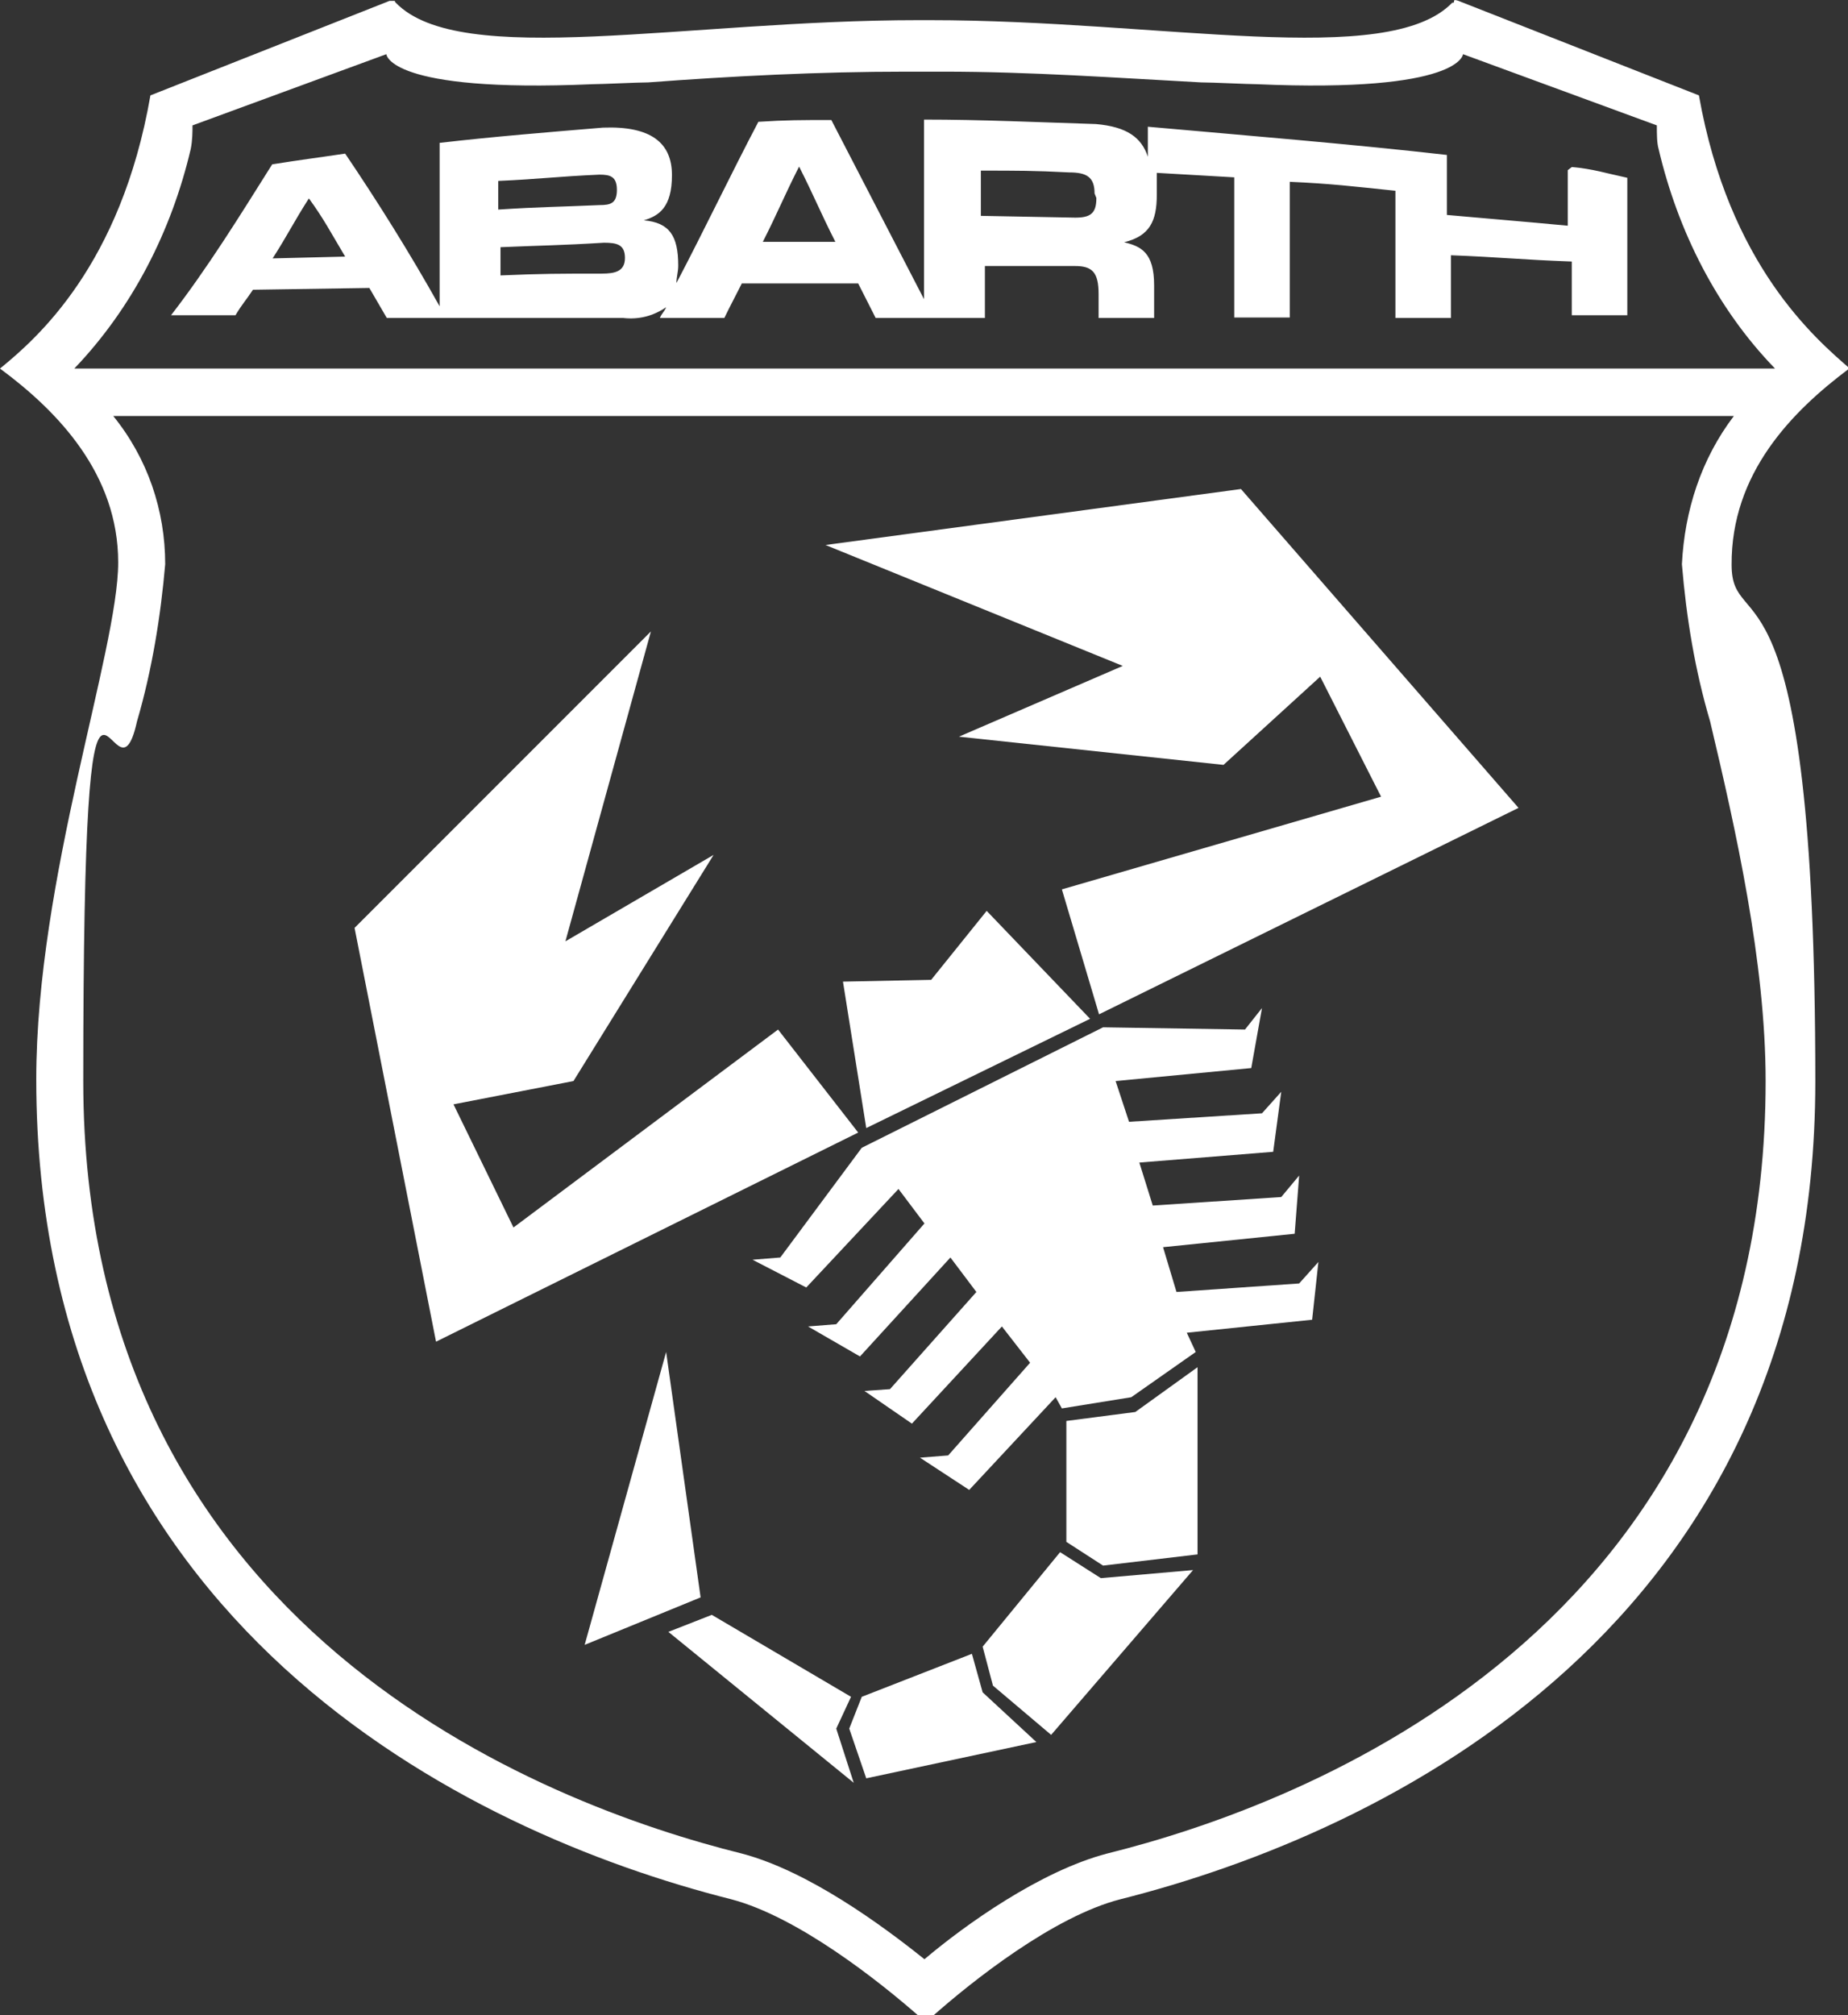 <?xml version="1.0" encoding="UTF-8"?>
<svg id="katman_1" xmlns="http://www.w3.org/2000/svg" xmlns:xlink="http://www.w3.org/1999/xlink" version="1.1" viewBox="0 0 412.8 450">
  <rect x="0" y="0" width="412.8" height="450" fill="#333333" stroke="none"/>
  <!-- Generator: Adobe Illustrator 29.3.0, SVG Export Plug-In . SVG Version: 2.1.0 Build 146)  -->
  <defs>
    <style>
      .st0 {
        fill: #fff;
      }
    </style>
  </defs>
  <path class="st0" d="M413.2,82.3c-7.7-6.7-27-23.1-33.7-61L325.8.2s-1-.4-1,0,0,.4-.4.4c-14.4,14.9-64.8,3.9-116.8,3.9h-2.4c-52,0-102.4,11-116.8-3.9-.4-.4,0-.4-.4-.4h-1l-53.4,21.1C27,59.3,8.2,75.6,0,82.3c13,9.6,26.4,23.6,26.4,43.3s-18.3,70.7-18.3,115.4c0,121.5,96.1,168.2,155.2,183.1,14.9,3.9,33.1,18.3,42.3,26.4.4.4,1.4.4,2.4,0,9.1-8.1,27.4-22.6,42.3-26.4,59.1-14.9,155.2-61,155.2-182.6s-18.7-98.5-18.7-115.4c-.1-20.4,13.4-34.2,26.4-43.9M42.6,33.3c.4-2,.4-3.9.4-5.3l43.3-15.9s.4,8.7,46.1,6.7c2,0,10.1-.4,12.4-.4,18.7-1.4,38-2.4,57.7-2.4h8.1c19.7,0,39,1.4,57.7,2.4,2.4,0,10.6.4,12.4.4,45.7,2,46.1-6.7,46.1-6.7l43.3,15.9c0,2,0,3.9.4,5.3,4.3,18.3,13,35.6,26,49H16.6c13-13.6,21.7-30.7,26-49M394.4,241.4c0,122.5-102.8,161.5-147.1,172.5-14.9,3.9-31.7,15.9-40.8,23.6-9.6-7.7-26-19.7-40.8-23.6-44.3-11-147.1-50-147.1-172.5s6.7-56.3,12-80.3c3.4-11.6,5.3-23.6,6.3-35.1,0-12-3.9-23.6-11.6-33.1h362c-7.3,9.6-11,21.1-11.6,33.1,1,12,2.9,23.6,6.3,35.1,5.7,24,12.4,53.8,12.4,80.3"/>
  <path class="st0" d="M350.2,38v12.4c-10.6-1-15.9-1.4-27-2.4v-13.4c-21.1-2.4-44.3-4.3-66.8-6.3v6.7c-1.4-4.3-4.7-6.7-11.6-7.3-13-.4-25.4-1-38.4-1v40.1l-20.7-40c-6.7,0-10.1,0-16.3.4-6.3,12-12,24-18.3,36,0-1.4.4-2.4.4-3.9,0-6.7-2-9.6-7.7-10.1h0c3.4-1,6.3-2.9,6.3-10.1s-4.7-11-15.4-10.6c-12,1-24.4,2-36.5,3.4v36.5c-6.7-12-14-23.6-21.1-34.1-6.7,1-10.1,1.4-16.3,2.4-7.3,11.6-14.4,23.1-22.6,33.7h14.4c1.4-2.4,2.4-3.4,3.9-5.7l26-.4,3.9,6.7h52.8c3.4.4,6.7-.4,9.6-2.4-.4,1-1,1.4-1.4,2.4h14.4c1.4-2.9,2.4-4.7,3.9-7.7h26l3.9,7.7h24.4v-11.6h20.1c3.9,0,5.3,1.4,5.3,6.3v5.3h12.4v-7.3c0-7.3-2.9-8.7-6.7-9.6h0c5.7-1.4,7.3-4.7,7.3-10.6v-4.9l17.3,1v31.3h12.4v-30.3c9.1.4,14,1,23.6,2v28.4h12.4v-14c10.6.4,15.9,1,27,1.4v12h12.4v-30.7c-4.7-1-7.7-2-12.4-2.4M60.9,57.7c3.4-5.3,4.7-8.1,8.1-13.4,3.4,4.7,4.7,7.3,8.1,13l-16.2.4M111.3,40.4c9.1-.4,13.4-1,22.6-1.4,2.4,0,3.9.4,3.9,3.4s-1.4,3.4-3.9,3.4c-9.1.4-13.4.4-22.6,1v-6.3M134.4,61.1c-9.1,0-13.4,0-22.6.4v-6.3c9.1-.4,13.4-.4,23.1-1,2.9,0,4.7.4,4.7,3.4s-2.2,3.5-5.2,3.5M170.4,54c3.4-6.7,4.7-10.1,8.1-16.8,3.4,6.7,4.7,10.1,8.1,16.8h-16.2M244.9,44.3c0,3.4-1.4,4.3-4.7,4.3l-21.1-.4v-10.1c8.1,0,12,0,19.7.4,3.9,0,5.7,1,5.7,4.7l.4,1"/>
  <polygon class="st0" points="238.2 317.3 253.6 315.3 267.5 305.3 267.5 347.1 246.4 349.6 238.2 344.3 238.2 317.3"/>
  <polygon class="st0" points="236.8 346.6 245.9 352.4 266.5 350.6 234.8 387.4 221.8 376.4 219.5 367.7 236.8 346.6"/>
  <polygon class="st0" points="217.1 369.3 219.5 377.9 231.5 389 193.5 397.1 189.7 386 192.5 378.9 217.1 369.3"/>
  <polygon class="st0" points="190.1 378.9 186.8 386 190.7 398.1 149.3 364.4 159 360.6 190.1 378.9"/>
  <polygon class="st0" points="173.8 229.9 114.7 274.1 101.3 246.6 128.1 241.4 159.4 190.9 126.3 210.2 145.4 141 79.2 207.2 97.4 299.6 191.7 252.9 173.8 229.9"/>
  <polygon class="st0" points="237.2 198.6 308.5 177.9 294.9 151.1 273.3 170.8 214.2 164.5 250.8 148.7 184.4 121.7 277.2 109.2 339.2 180.4 245.5 226.5 237.2 198.6"/>
  <polygon class="st0" points="220.4 203.4 208 218.8 188.3 219.2 193.5 251.9 243.5 227.5 220.4 203.4"/>
  <polygon class="st0" points="294.5 281.8 290.2 286.6 262.8 288.5 259.8 278.5 289.2 275.5 290.2 262.5 286.2 267.3 257.5 269.2 254.5 259.6 284.4 257.2 286.2 243.8 281.9 248.6 252.2 250.5 249.2 241.4 279.5 238.5 281.9 225.1 278.1 229.9 246.4 229.4 192.5 256.3 174.3 280.8 168.1 281.3 180.1 287.5 200.7 265.5 206.5 273.2 186.8 295.7 180.5 296.2 192.1 302.9 212.3 280.8 218.1 288.5 198.8 310.2 193.1 310.6 203.7 317.9 223.8 296.2 230.1 304.3 211.8 325 205.5 325.5 216.5 332.7 235.8 312 237.2 314.5 252.7 312 267.1 301.9 265.1 297.6 293.1 294.7 294.5 281.8"/>
  <polygon class="st0" points="156.5 356.7 130.6 367.3 148.8 301.9 156.5 356.7"/>
</svg>
